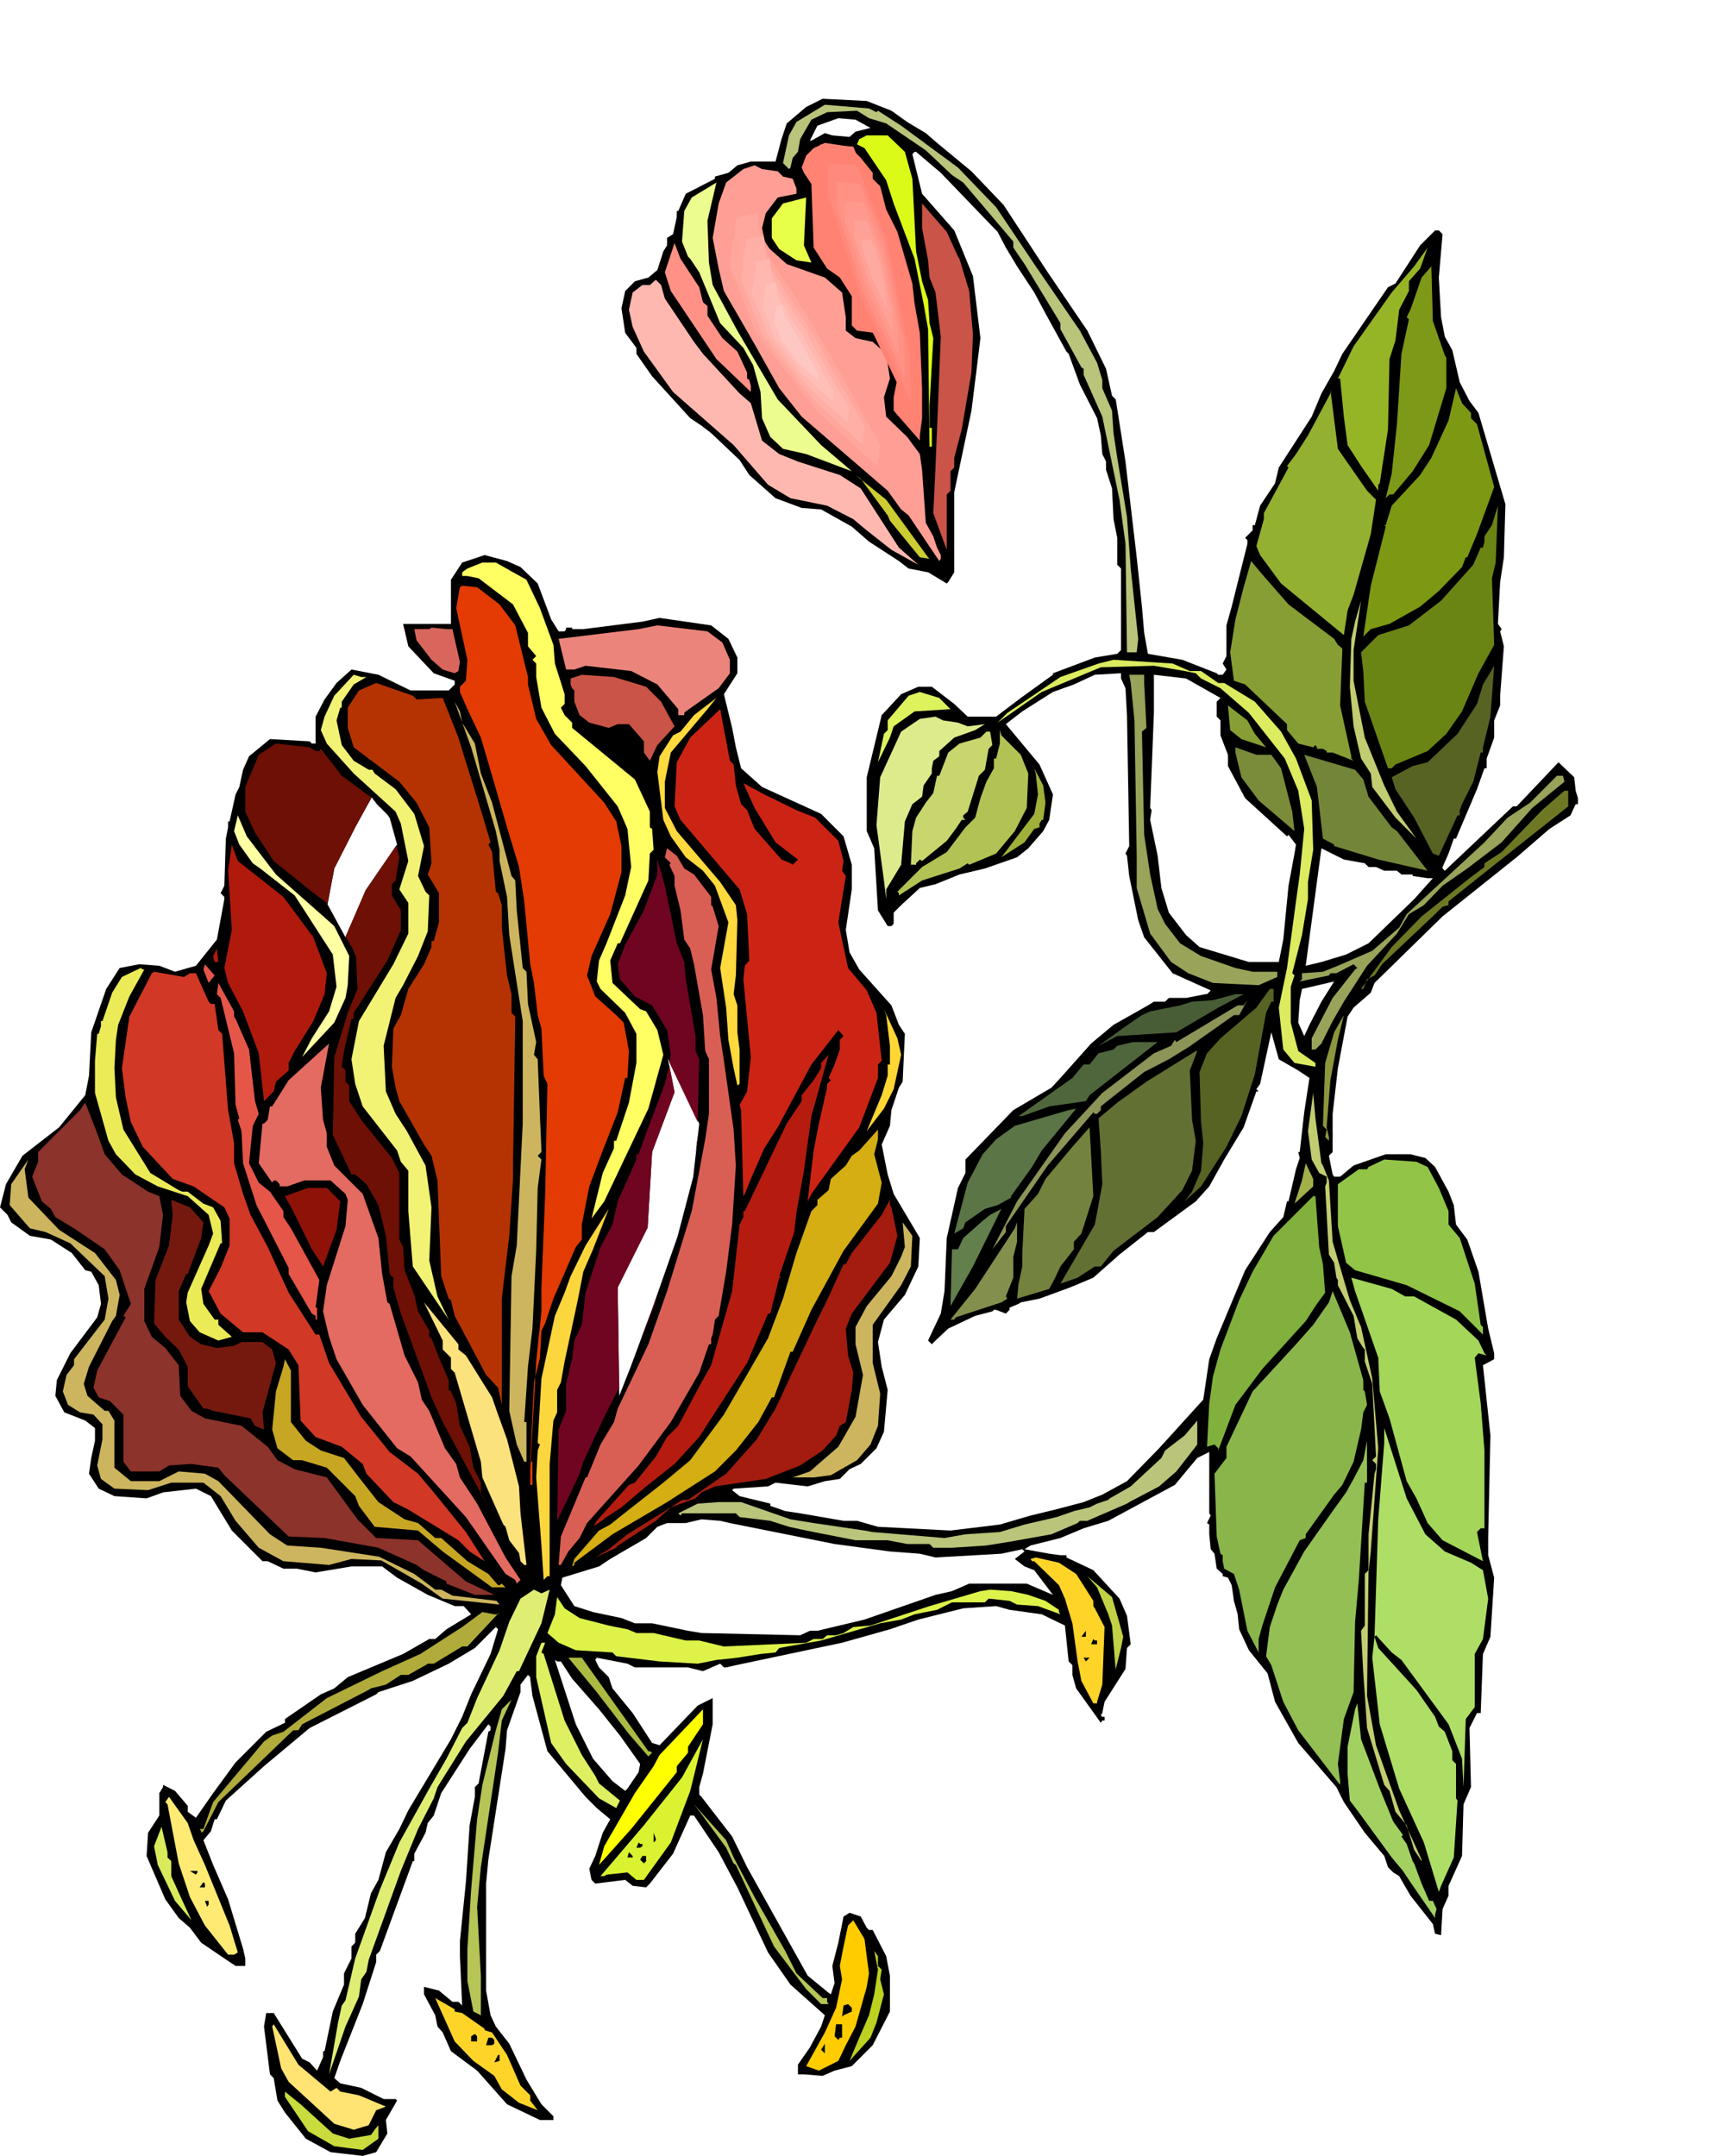 <svg xmlns="http://www.w3.org/2000/svg" width="7.686in" height="9.601in" fill-rule="evenodd" stroke-linecap="round" preserveAspectRatio="none" viewBox="0 0 2308 2882"><style>.brush1{fill:#000}.pen1{stroke:none}.brush2{fill:#bac47a}.brush4{fill:#ff8273}.brush5{fill:#ff9e94}.brush8{fill:#c95447}.brush17{fill:#879e35}.brush20{fill:#c2cc70}.brush24{fill:#566323}.brush26{fill:#99a359}.brush30{fill:#ccb55e}.brush41{fill:#b01a0d}.brush44{fill:#e55649}.brush74{fill:#ffd429}.brush81{fill:#b7c456}</style><path d="M2247 0h61-61zM796 983l30-2 8-3h5l28 64 2 18-20-33-48-36-13-13h3l5 5z" class="pen1 brush1"/><path d="m1192 148 21 15 25 15 15 13 46 38 43 45 59 90 53 78 25 51 8 36 5 5 13 83 15 128 7 66 3 35 5 28 46 8 46 18 2 2h6l5-7-5-8 5-10v-41l7-25 21-84v-5l-3-3 10-10v-7h3l7-26 20-30 5-21 44-68 13-31 17-30 11-23 61-89 10-5 33-51 20-20h5l5 5-5 58 3 53 5 26 10 18 10 43 13 25 12 16 36 122-2 71-5 33-3 56 5 7-2 3 5 20-5 66v13l-8 20v23l-10 28v13h-3l-10 28-28 66h-3l-7 20-8 18v2l3 3 91-86h5l56-59 21 20 2 18 3 10v8h-3l-7 15-28 18-44 38-99 79-91 89-5 13-23 20-8 12-13 69-7 61v51l-5 5 5 25 2 3h8l18-15 43-15h33l20 5 13 12 18 33 7 18 3 26 15 20 15 43 13 76 8 33v8l-15 8 10 94-3 135v25l8 30-5 79-10 23-3 79h-5l-10 20 2 79-10 23-2 69-18 40v13l-8 18-2 35-8-2-3-13-30-38-15-26-8-5-7-7-5-15-26-31-28-41-10-20-51-59-31-55-10-38-25-31-13-28-2-20-5-18-3-21-5-10-7-2v-3l-8-7-3-20-5-6-2-20v-13l-3-2 5-10-2-3v-82l-16 8-30 36-89 48-33 10-31 13-40 10-8 5 33 6 15 2h8v3l36 17 35 38 10 23 5 38-5 5-2 28-28 44-3 15-2 3 2 2h3v5h-3l-2 3-33-46-5-18v-13l-5-5-5-48-31-15-43-6-18-5-44 3-60 15-38 13-64 18-142 30-13 3h-3l-5-5-23 10-20-5h-71l-10-5-41-8-2 3 5 10 13 13 5 15 27 33 26 40 10 3 51-53 20-10v35l-13 66-5 18v10l3 3 41 53 20 41 81 145 28 23 3 2 5-15-3-23 8-31 7-35 8-5 15 5 8 15 3 3h5l18 35 5 26v48l-23 45-28 28-23 6-16 7-25-2h-8v-13l16-23 15-28 5-15-46-41-30-43-41-87-25-47-33-49h-5l-23 51-31 40-5 5-18-2-10-8-40 5-5-5-3-15 8-17 10-31 10-18-18-15-15-15-51-61-20-74-3-23v-2l-3-3-10 13v10l-18 51-2 25-23 148-3 32v143l6 33 7 15 18 23 23 48 20 33 16 16v5h-18l-44-21-40-45-35-26-11-25-7-8-3-15-15-28v-10l20 5 18 15h8l5 5-3-66v-20l8-79 5-76 7-38v-13l5-5 13-69 3-2v-5l-3-3-25 33-38 59-10 30-8 10-3 13-15 28v10h-2l-44 120-5 5v10l-18 56-30 76-8 23 8 7 28 6 30 15h16l2 2-15 26 2 18-15 25-18 5-43-5-33-18-28-35-10-16-5-30-5-5-8-64 3-18h10l38 61 10 5 10 11 8-18v-8h2l11-53 15-36v-15l10-20v-16l5-5v-12l13-21 8-33 10-18 10-37 18-31 12-25 57-95 15-30 12-30 26-54 10-33-3-3-28 28-35 21-48 23-46 15-3 3-89 45-61 51-51 46-12 25h-3l-5 16-10 12 13 33 20 46 20 66 3 13v10h-13l-15-10-31-21-15-20-15-13-18-25-25-58 2-31 15-23v-30l5-8v-3l16 8 17 20v8l11 8 23-33 30-41 41-41 25-12v-5l48-33 18-8 18-15 74-31 35-20h8l15-13 33-20-10-11h-12l-36-15-41-23-20-15h-41l-48 8-25-5h-18l-21-10h-7l-41-41-28-46-20-10-44 5-22 8-43-3-21-10-13-20 3-21 5-23v-17l-13-10-28-11-12-22 2-21 18-36 36-48 5-18-3-25-10-18-8-2-18-23-28-18-28-5-25-18-5-10-10-10 8-31 22-38 49-38 35-43 5-26 3-58 20-58 18-28 26-5 27 2 21 8 28-8 28-35 10-54v-3l-5-5 5-10 2-63 3-15v-8h2l8-36 5-10 5-23 8-18 28-23 53 3 3 3h5v-36l12-23 16-22 20-18 36 7 43 21h51l8-8v-5l-28-10-34-36-7-30h64v-59l15-23 30-10 30 8 18 8 23 22 18 48 10 16h8l2-3v-2h8v2h15l79-10 23-5 69 10 23 18 12 25v21l-18 28 11 45 5 26 7 28 28 25 79 36 30 30 11 38v33l-8 54 5 30 13 23 43 48 10 26 8 12-3 64-5 8-10 30-2 21-11 25 8 40 8 26 35 59-2 38-18 38-28 33-8 30 5 33 8 31-5 56-10 22-21 21-15 7-13 13-20 3-23 7-43-5-10 5-46 3-2 2 10 8 41 10v3l20 7 20 3 58 10h18l28 8 97 5 66-8 41-12 33-8 38-10 25-10 33-18 43-44 59-65 8-54 10-28 38-91 33-51 18-20 5-21h2l10-43 5-15-2-8h2l6-53 7-46-15-10-26-15-10-36-15 69-5 7 3 3h-3l-17 48-26 43-20 36-18 20-56 41h-8l-38 30-35 31-31 13-41 15-25 5-3 2-12 5v3l-5 5-13-5h-3l-2 2-23 6-36 17-17 16-5 5-5-5 17-36 5-30 3-71 15-67 10-20v-18l64-66 51-30 12-13 41-46 30-25 46-26 8-5h15l5-5h23l26-5h2l5-5-51-23-38-48-8-23-12-59-3-27-2-3 5-10-3-175-2-36-6-13v-7l-35 2-28 13-28 10-41 26-22 17 45 54 18 40-5 34-8 15-20 23-15 12-43 15-34 8-32 13-21 5-25 23-10 10v15l-3 3h-5l-13-21-5-83-10-23v-72l20-83 26-28 23-10h18l30 23 18 17h38l33-25 43-31v-2l56-21 30-5 5-5V760l-5-5v-36l-5-25-2-41-8-25v-11l-5-10-2-25-5-23-23-45-15-41-3-3-28-51-15-28-23-35-15-25-11-21-76-79-33-28h-2l-3 3 13 53 43 49 25 61 10 83-5 41-7 56-23 109v107l-8 13-2 2-25-15-26-5-13-10-40-26-23-20-41-23-26-2-35-13-35-31-13-20-38-36-13-10-15-10-51-56-21-30v-8l-15-20-5-33 5-23 13-13 18-5 12-10 8-25 5-8v-10l8-5 5-23v-8h2l10-23 39-20v-3l18-5 12-10 18-5h33l8-30 7-21 26-22 22-11 59 3 33 13zM935 1502l-8 71-21 80-34 97-29 78-15 38-2-145 40-80 6-101 15-40 15-40-9-45 42 87zm-414-409 10 36-42 61-27 63-24-44 9-48 29-57 21-38 1 1 3 4 3 4 5 5 5 5 4 4 2 3 1 1zm1111-160-5 5v20l5 5v20l10 26v15l23 43 45 41 11 10 2-2 10 13-2 12-8 43-7 72-6 30h-40l-66-20-18-16-23-30-10-33-5-43-10-48 2-13-2-3 5-127v-51l43 5 46 26zm193 221 5 5h10l11 5h17l6 5h15v2l20 3h7l-25 28-61 59-30 15-33 10-21 5 21-157 30 15 28 5zm-74 216-7 15-8-18 2-30 3-15 43-10-17 27-16 31zM1164 171l-20 5-8 7-23-2-10-3-18 10h-2l10-20 28-10 23 2 20 11zM976 2036l140 28 74 10 40 3 21 5 88-5 28-6 3 3-13 10 13 10 13 5 25 33-35-15h-77l-23 10-22 5-95 33-63 15h-10l-13 6-132-3-18-3-48-10h-23l-18-7-38-8-25-8-18-28 2-10 49-15 15-10 48-28 15-15 13-5h25l21-5 25 2 13 3zm-226 185 15 23 36 41 28 35 27 38-2 11-15 22-3 3-17-13-26-30-23-46-28-86 3 2h5z" class="pen1 brush1"/><path d="m1172 150 2-2 31 20 76 56 51 53 51 76 61 89 23 43 7 23v11l13 30 2 30 5 33 13 79 5 69 10 94-2 18h-13l-2-145-8-59-23-111-25-56v-8l-3-2-28-51v-8l-48-79-15-22v-8l-67-79-15-10-35-33-53-36-23-7-16-10-40 2-21 10-15 26-3 17-7 8-3 13-2 2-8-8 8-37 10-18 38-23 59 5 10 5z" class="pen1 brush2"/><path d="m1210 203 10 36 5 97 8 40 8 25 2 31 5 20-5 90v30h3v25h-3l-2-157-6-34-12-60-28-74-10-31-29-43-10-5 3-7 10-5h28l23 22z" class="pen1" style="fill:#dbfa17"/><path d="m1151 211 16 20v8l10 10 8 31 15 30 20 69 3 27 7 39 3 74v40l-3 23v7l-35-40v-18l5-25-8-41-23-20-23-3-7-7v-39l-16-25-17-12-18-28-3-85-10-15-3-7 6-16 10-10 15-7 33 5 15 15z" class="pen1 brush4"/><path d="m1040 229 7 7 13 3 5 13v7l-25 5-16 21-5 20 5 23 28 25 51 18 23 20 5 33v18l13 10 23 5 18 16 5 33-8 25 3 26 28 27 17 23 3 21 5 71 10 18 5 15 5 10v5l-2 3-41-61-10-8-18-25-115-99-30-38-33-59-41-71-7-30-8-41 8-46 10-28 23-18 15-5 10 5 21 3z" class="pen1 brush5"/><path d="m948 351 5 30 33 61 54 92 58 61 33 28 8 7-61-23-31-7-17-16-11-25-2-35-10-36-13-23-31-33-28-68-12-18-3-3-8-20 3-41 10-18 33-20-12 51 2 56z" class="pen1" style="fill:#edfc8e"/><path d="m1085 351-20-3-23-15-10-15v-26l15-20 31-8-3 64 10 23z" class="pen1" style="fill:#e8ff4a"/><path d="m1281 343 2 3 13 43 5 58-2 51-13 76-10 38v13l-5 5v26l-5 5v74l-18-49 3-63 7-173-7-59-8-20-2-23-8-43v-33l33 38 15 33z" class="pen1 brush8"/><path d="m935 384 5 20 6 5v13l20 30 20 18 13 28v8l3 2 2 8v8l-46-44-61-91-8-25 11-33 2-6 8 21 25 38z" class="pen1" style="fill:#ff9187"/><path d="M1884 376v13l-13 25-5 41-8 25-2 94-11 72-2 2v8l-23-33-18-28-5-38-5-51h-3l21-43 51-72 30-35 18-25-10 28-15 17z" class="pen1" style="fill:#96b526"/><path d="m1932 475 2 3v41l-23 76-22 35-26 31h-5l-5 5 8-33 7-66 6-94 10-46-3-3 5-10 15-43 13-15 2 73 16 46z" class="pen1" style="fill:#7d9917"/><path d="m889 399 39 58 12 16 49 53 15 13 15 50 23 18 25 10 56 18 28 18 51 79 26 23-36-20-33-26-18-15-35-18-49-10-30-18-46-53-81-71-39-54-15-33-5-23 5-23 13-10h10l8-7 7 7 5 18z" class="pen1" style="fill:#ffb8b0"/><path d="M1967 552v7l8 8 23 84-23 63-13 31h-2l-5 13-31 32-25 21-41 23-25 7-10 10 10-68 20-79-2-2h2l8-26 38-41 15-23 23-50 10-43 8 20 12 13z" class="pen1" style="fill:#7d9914"/><path d="m1828 656 12 12-7 46-23 81-8 21-5 33-84-69-28-38-5-12 10-36v-8l33-61-2-2 12-16 16-25 30-56v-5l10 79 39 56z" class="pen1" style="fill:#94b030"/><path d="m1241 745 2 2-13-2-40-49-3-7-36-49-7-5 41 33 56 77z" class="pen1" style="fill:#cc3"/><path d="m1995 773 3 89-21 38-22 51-21 30-25 23-43 18-5 5h-5l-31-89-2-41-3-25 23-23 41-13 43-33 43-48 10-23h3l2-8v-7l10-15 8-26-3 76-5 21z" class="pen1" style="fill:#6b8515"/><path d="m1723 808 61 46 5 8 6 5-3 76 15 68v3l3 3-28-11h-8v-2l-5-3h-8v-2l-2-3-3 3-20-5-15-18v-8l-56-53-15-5-5-38 7-44 11-43 10-35 15 18 35 40z" class="pen1 brush17"/><path d="m704 775 18 38 18 49 2 25 13 41v13l-5 5 5 10 10 10v7l84 69 20 43v21l3 2 2 28-5 5-2 36-38 84h-3l-10 23 3 30 37 35 8 3 15 25 8 33-20 72-59 124-17 23 15-61 15-33v-10h3l17-51 10-53v-39l-15-28-33-32-5-10 3-28 10-23 25-64 8-38-5-51-13-30-43-54-41-43-18-35-7-41v-18l-5-5 5-5-11-13v-18l-20-38-46-35-15-3h-7v-5l7-5 20-8h18l41 23z" class="pen1" style="fill:#ffff63"/><path d="m668 808 21 28 17 69v10l11 46 20 35 71 77 16 25 7 33v35l-15 56-25 56-6 26 11 28 28 25 10 10 7 38-2 36h-3l-10 46-20 51-18 48-10 51v20l-8 10-30 69-11 33-5 10-2 36-8 33-5 106h3v31h-3v-21l8-144 7-67v-32l5-125 3-147-5-11-3-63-5-18-5-43-5-25-8-84-7-46-16-53-20-69-15-51-18-38-10-23v-7l8-8 2-28-15-69 5-28 3-2 20 2 30 23z" class="pen1" style="fill:#e33b03"/><path d="M1810 885v25l15 76 26 64 17 35 26 36-28-28-31-41-2-18-13-20-10-43-5-53 2-64 5-23 8-28-10 66v16z" class="pen1 brush20"/><path d="m966 859 10 23v18l-15 20-44 31-2 2v3h-8v-8l-28-33-35-18-61-7-15 5h-11l-10-41 107-13 25-5 67 8 20 15z" class="pen1" style="fill:#eb857b"/><path d="m605 841 10 44-2 12-5 3-16-5-15-13-20-26-3-15h20l3-2 20 2h8z" class="pen1" style="fill:#d9665c"/><path d="M1591 897h15l23 16h8l41 25 35 40 20 36 21 56 2 66-7 43v23l-8 48-13 51 3 3-5 15v48l10 38 23 16v5l-28-5-15-18-6-56 11-53 12-89 5-36 6-61-8-51-18-43-48-61-38-33-26-13-7-7-15-3-41-7-71 2-79 33-59 41 13-13 71-48 51-18 20-5 79 5 23 10z" class="pen1" style="fill:#dceb5f"/><path d="m1985 991-2 8v7h-3l-10 39-15 30-3 8v7h-3l-25 54-8-3-25-48-25-38-5-16 28-15 20-5 40-38 26-40 8-26 15-25-5 68-8 33z" class="pen1 brush24"/><path d="m490 905-17 10-16 23v8h-2l-5 17 7 33 16 21 20 12h5l3 5 28 21 25 33 13 43-8 40 10 21 5 5-2 48-13 33-20 39-10 17-16 64 3 61 13 30 15 23 25 46 8 56-3 71 11 48 15 31-48-71-6-74v-54l-10-12-5-15-46-59-10-30-5-33 10-51 46-76 20-41v-41l-12-18 12-38-10-50-7-16-56-51-36-40-8-18 5-18 13-28 26-28 10 3h7z" class="pen1" style="fill:#f2f275"/><path d="m864 918 20 20 18 33-23 25-10 21-8-11v-15l-20-23h-15l-12 5-26-7-13-10-7-18v-15l-3-3-2-5v-8l15-5 43 3 43 13z" class="pen1 brush8"/><path d="m1530 913 3 60-6 5 3 138 8 53 10 46 10 20 20 26 28 17 46 16 23 5h33v7l-25 11-61-3-33-13-23-15-28-38-18-61v-43l-3-181-5-50-2-11h20v11z" class="pen1 brush26"/><path d="m557 935 35-2 21 53 7 23 20 64 16 53-3 3 5 10 5 53 3 2 5 16v30l7 64 6 25v25l5 5-3 199v18l-5 76-10 84v142l-5-23-16-17-42-79-5-21-3-2-10-30-5-128-8-33-10-15-33-58-5-18-5-28 2-51 10-18 10-35 21-33 10-23v-8h3l7-25v-39l-15-25 5-15-3-48-17-33-23-28-61-46-8-26v-27l15-23 23-10 49 17 5 5z" class="pen1" style="fill:#b53302"/><path d="m1271 948-48 3-28 20-5 15-16 33 8-38 5-5v-13l28-33 15-5 26 8 15 15z" class="pen1" style="fill:#def25e"/><path d="m897 1006-8 39v35l16 31 58 68 21 31 2 20-2 74-3 25 5 15v36l3 23v46l-3 2-5-23-7-38-3-43-8-53 11-61-18-49-16-20-23-18-20-28-10-22-8-64 3-21 18-28 10-5 18-22 30-23-12 15-49 58z" class="pen1" style="fill:#ffd93d"/><path d="m618 966 17 28 8 40 15 39 18 68 8 30 5 6 2 40 8 77 5 5 2 43 11 51-3 17 5 6 3 76 2 46v2l-5 5 5 5-5 38-2 84-5 104-6 51-5 74h3v53h-3l-10-23-10-45 3-180 7-41 8-163v-137l-18-115-3-51-10-48v-15l-5-25-33-112-22-61 7 13 3 15z" class="pen1 brush30"/><path d="m1678 981 15 18-33-11-15-12-3-33 26 20 10 18z" class="pen1 brush17"/><path d="m981 1022 3 28 7 25 8 8 10 25 36 41 12 5 3 2 7-7-30-23-28-46-15-33 28 15 43 21 25 10 31 31 7 27-2 13 5 7-10 62 13 61 25 30 13 30 7 64-5 5v18l-25 66-64 89-5 10 8-68 7-36 11-48v-5l5-5-3-3 8-18 7-20v-13l5-5-7-8-36 46-45 84-18 28-18 41-8 20-2 3-3-115-2-7 10-18 5-46-10-104 2-18 6-7-3-62-10-33-79-93-8-18 3-59 18-33 40-38 13 69 5 5z" class="pen1" style="fill:#cc2414"/><path d="m1281 966 13 5 23-3-13 8-28 10-20 18v7l-8 6-2 10v7l-11 16-2 15-13 10-10 23-5 58-20 33v13l-3-25-10-74 5-64 28-61 25-17 21-3 10 5 20 3z" class="pen1" style="fill:#deeb8d"/><path d="m1365 1009 10 25-2 46-16 31-25 30-36 15-2-2-11 7-50 16-31 20v-3l-2-2 33-33 33-20 25-33 13-13 7-26 8-22 10-18v-13h3l5-20v-18l2 7 26 26z" class="pen1" style="fill:#b3c254"/><path d="m1327 996-5 5-5 28-8 8-15 48-6 5v3l3 3h-5l-8 12-12 16-33 27-3-2-5 5v2h-7l2-45 5-18 13-20 10-13 5-23h3l12-31 15-12 28-8 8-8h5l3 18z" class="pen1" style="fill:#c9d66d"/><path d="M422 1004h5l2-3 28 36 41 30 10 13-2-3-2-2-2-3-2-2-1-1-1-2-1-1-21 38-29 57-9 46h-1l-20-15-51-41-25-38-13-28v-33l18-43 23-15 45 5 8 5zm100 92 2 2v4l-2-6zm3 11 1 1 3 12-4-13zm5 23 4 16-5 31-5 5v15l12 20v26l-18 41-45 70v8h-3l-10 43-3 21 5 5v15l5 5v21l16 25 41 51 10 20v89l5 10 2 31 13 33 5 22 15 26v8l3 2 10 26 13 30v13l3 2 7 16 5 30 13 28 5 28 10 20v13l10 20-61-114-15-33-13-36-28-76-10-35v-13l-5-5-3-31-2-20-10-41-16-28-15-13h-5l-25-53 2-104 18-59 13-32-2-43-5-12-9-15 27-62 41-60z" class="pen1" style="fill:#6e1005"/><path d="m1700 1009 13 18 15 58 3 26-48-41-23-31-8-33v-7l28 10h20z" class="pen1" style="fill:#7a8c3a"/><path d="m1823 1042 7 23 31 41 7 5 41 53-66-15-59-18v-2l-15-8-8-69-17-43 68 20 11 13z" class="pen1" style="fill:#738538"/><path d="m1398 1073-3 23h-2l-3 5v5l-7 2-13 18-31 20 44-58 5-26-3-28-2-7 12 23 3 23z" class="pen1" style="fill:#a1b038"/><path d="m2092 1045-43 35-41 46-46 35-33 23-25 26-20 12-16 26-40 43-31 48-15 26-15 30-8 8h-5v-15l28-54 30-38 3-2-5-5-23 12h-8l-2 3-39 8 3-3v-8l28-2 20-8 46-20 36-31 10-18 104-96 31-33 30-20 36-36h8l2 8z" class="pen1 brush26"/><path d="m2097 1078-125 99-35 28v5l-8 2-10 10-71 67-10 15-10 5-5 13h-3l41-56 40-41 64-51 20-15v-5l23-15 54-56 30-26h5v21z" class="pen1" style="fill:#6e7824"/><path d="m369 1169 60 53 18 16 20 40-2 39-3 17-15 33-43 46 13-25 23-36 10-33-5-43-38-59-13-20-46-36-10-7-18-25-7-18 5-21 12 28 39 51z" class="pen1" style="fill:#ffffa3"/><path d="m379 1199 40 54 18 48-3 28-15 36-25 40-8 16v10l-17 15-3 13-13 13-7-64-21-56-20-38-5-20 10-51-5-79 5-35 8 22 61 48z" class="pen1 brush41"/><path d="m915 1161 13 8 23 30v11l2 2 8 26-10 58 7 38 5 51 5 33 13 92 3 48-5 79-8 63-10 59-5 5-3 20-2 5v8h-3l-13 38-38 66-43 58-69 77-10 20-15 18-10 18h-3l3-38 33-79h2l18-44 18-30 5-18 41-86 25-71 33-107 18-96 5-34v-73l-5-11-3-48-12-68-5-21-8-12-5-39-8-33v-13l-7-15 2-2-8-8 3-12 13 10 10 17z" class="pen1" style="fill:#d95f54"/><path d="m905 1261 10 25 2 23 13 76v20l5 11-2 84-38-80 2-10-5-33-20-33-23-12-20-23-3-20 10-26 25-46 18-48v-20l10 35 16 77zm28 257v7l-3 16 3-23zm-53 210-6 20-18 45 16-43 8-22zm-52 127-20 39-28 60-5 16-18 38-12 25 2-122 10-25v-36l8-33 3-25 10-21 5-43 20-61 16-30 7-31 25-56v-7h3l10-28 25-66 6-25 7 36-15 40-15 40-6 101-40 80 2 134z" class="pen1" style="fill:#700521"/><path d="m287 1286-2-8 5-10 2 18h-5z" class="pen1 brush41"/><path d="m279 1314-7-18 2-7 13 15-8 10z" class="pen1 brush44"/><path d="m193 1296-20 36-15 38-3 20-2 38 2 39 10 43 36 58 38 23 5 2h7l21 16 13 5 10 18 2 30h-2l-26 61 3 20 15 21h5v7l18 16-18 5-25-11-13-15-5-25 2-13 28-63 6-16-6-25-28-25-40-13-30-16-26-27-10-18-18-64v-43l3-36h2l3-10v-7h2l13-38 13-21 25-12 3 2h2z" class="pen1" style="fill:#ebeb57"/><path d="M254 1301h8l17 38 3 3h5l5 35 5 5 8 102 8 44v27l12 41 10 28 23 43 28 61 36 56h5l13 38 43 72 38 47 38 29 21 25 43 53 25 39-20-13-15-15-67-41-20-10-36-38-5-13-28-23-35-13-20-22-3-74-13-21-35-23h-26l-30-25-16-30 16-31 12-30v-36l-7-15-41-28-28-10-40-43-16-33-7-33-5-39 10-69 30-58 3-2 40 7 8-5z" class="pen1" style="fill:#d13826"/><path d="m313 1359 2 3 18 41 8 69 5 17-8 16-5 50 13 26 15 12 18 26v8l10 15 38 69-5 37h2v16h-2v-5l-5-3-31-53v-8l-43-84-18-56-2-43-5-15 2-2-5-18-2-69-18-74-5-5 2-15 21 38v7z" class="pen1 brush44"/><path d="M1703 1339h-3l-7 15-15 82-18 56-20 41-34 53-22 20 10-13 12-28 3-37-3-28-2-67 10-25 18-20 48-41 18-25h5v17z" class="pen1 brush24"/><path d="m1629 1347-56 33-79 5-25 13 36-26 22-15 11-5 40-8 16-5 28-2 30-8h11l-34 18z" class="pen1" style="fill:#485c36"/><path d="m1650 1357-61 43-26 16-33 17-43 34-15 12v5l-5 5h-3l-2-2-61 71-56 81v8l-18 23 33-64 64-91 50-54 69-53 23-10 5-8 2 3 82-49h8l5-7-11 20h-7z" class="pen1" style="fill:#8c9457"/><path d="m1205 1410-10 46-13 26-23 30 20-48 8-26v-15h3v-25l-5-41-3-8 18 39 5 22z" class="pen1" style="fill:#ffd633"/><path d="m1779 1444-5 63 3 13v5l-5-5 2-10-5-5 3-84 12-41 13-23-8 33-10 54z" class="pen1" style="fill:#8c963d"/><path d="m1457 1464-5 8-49 7-36 13h-5l72-51 15-18h8l12-15 20-5 5-5 21-5h33l-91 71z" class="pen1" style="fill:#4f663d"/><path d="m432 1497 5 18v18l10 25 38 38 21 59 5 48 7 38 3 2 20 69 18 36 5 23 10 15 21 50 15 21 5 18 23 35 38 72 20 30-5 5-2-5-13-8-53-76-74-81-18-11-46-58-35-61-10-30-8-34 5-35 25-79 3-35-3-8-20-18h-35l-23 8h-10v-3l-5-5h-3l-2 3-18-26 5-53h2l5-5 3-18h3l22-35 54-49-11 59 3 43z" class="pen1" style="fill:#e36b61"/><path d="m1591 1431 3 66 5 28-5 40-13 26-33 36-59 45-17 21h-8l-23 15-23 8 46-79 10-54-2-45-3-43 25-21 39-28 66-41h2l-10 26z" class="pen1" style="fill:#637033"/><path d="m1075 1565-10 56-3 26-20 59 3 2h-3l-12 48h-3l-28 66-48 74-16 25-33 36-38 30-33 28-23 15-2 2-12 8 4-7 43-48 8-3 28-35 15-26 15-15 31-58 13-23 28-99 10-89 5-10v-8h2l56-117 20-30v-8l16-20 10-16v-7l10-11-23 82-10 73z" class="pen1" style="fill:#b51c0f"/><path d="m1767 1555 2 3 8 20 5 82 23 78 15 36 15 69 8 93-10 138-3 28-2 165 12 66 31 87 30 66v2l-10-15-10-33-15-18-8-28-7-8-23-76-3-45-2-28-3-57 5-7v-69l5-5v-48l8-81 2-6v-7l-5-5 5-5-5-97-10-30v-16l-2-2-8-13-5-30-21-41v-7l-2-3-3-20-7-11-5-91 2-5v-8l-10-5-10-18-5-38 7-51 3 34 8 60z" class="pen1 brush20"/><path d="m140 1543 23 27 35 23 15 6 5 25-5 43-20 56v43l10 21 18 15 18 23 2 41 15 20 18 10 49 10 35 28 13 18 23 12 43 11 41 56 25 25 56 3 64 55 38 18h-26l-38-15v-3l-30-15-10-7-51-23-72-13-48-2-86-82-8-10-36-5-30 2-13 8h-38l-10-13v-63l-18-18-15-5-7-13 5-23 38-71-3-2 10-16-15-45-20-28-41-28-25-15-6-11-12-10-13-33 8-20v-13l56-56 7-10 16 41 10 28z" class="pen1" style="fill:#8c332b"/><path d="m1380 1560-28 39v2l-18 10-17 5-26 18-3 8-12 7 18-68 20-38 18-20 25-18 72-21 10-2-46 56-13 22z" class="pen1" style="fill:#5b7547"/><path d="m1446 1649-10 11v10l-18 23-7 15-8 15-43 13 2-20 5-23v-18l3-59 18-20 10-20 36-43 23-26 5 92-16 50z" class="pen1" style="fill:#73823d"/><path d="m1169 1543 10 38-5 28-46 63-43 79-25 56h-3l-22 61h-3l-18 33-30 38-28 28-64 41-73 43-51 38v3l-3 2 3-10 33-38 15-8 15-12 56-44 36-30 45-61 59-102 20-53 18-61 20-56 8-8v-7l15-13 3-15 20-18 8-13 10-7 25-28v13l-5 20z" class="pen1" style="fill:#d4ae12"/><path d="m38 1601 41 43 48 31 28 36 5 20-5 28-5 7-31 61-7 23 5 16 23 20h5l8 13v63l22 18h38l26-13 35 3 18 10 69 71 23 15 45 3 78 12 47 23 28 21h8l15 8 59 7 4 5-76-8-28-20-54-31-40-2-30 8-61-5-33-18-31-36-20-33-23-18h-43l-31 10-45-2-18-13-5-18 7-35v-20l-12-13-18-3-16-10-7-18 5-22 10-13v-8l41-53 5-28-5-30-46-44-33-15-21-5-27-31 2-28 23-33-5 13 5 38z" class="pen1 brush30"/><path d="m1909 1560 15 28 13 31v18l15 18 20 61 8 55 3 3v10l-31-31-71-35-69-20-12-10-11-49v-56l28-20h11l2-3 21-10 43 3 15 7z" class="pen1" style="fill:#91c447"/><path d="m1756 1586-25 23 10-31 5-23 10 21v10z" class="pen1" style="fill:#a3b04a"/><path d="m455 1606-5 38-18 49-15-23-25-51-11-20 31-11h25l18 18z" class="pen1" style="fill:#8f1208"/><path d="m1764 1667 5 23 3 38-11 15-15 23-58 64-36 48-23 61v-3l-5-5-10 3 3-58 5-36 10-36 25-66 18-38 28-48 25-25 28-28h3l5 68z" class="pen1" style="fill:#82b03d"/><path d="m272 1634-3 21-18 48h-2l-10 23v38l15 23 15 10 21 5 23-3 10-5h28l13 10 5 18-18 66 2 23-12-5-6-10-50-10-8-3h-5l-21-30v-26l-12-23-18-17-15-18 2-58 18-46 5-41-2-20 25 10 18 20z" class="pen1" style="fill:#75190f"/><path d="m1192 1614 8 38-10 36-51 68-8 20 3 36 7 23-2 23-8 43-8 5-5 13-18 20-30 20-46 18-68 10-18 8-8 8-33 12-20 18-52 34-1 2-28 13 18-11 25-20 50-31 23-15h8l51-35 41-46 25-41 20-43 36-76 13-26 22-48h3l8-15 40-51 11-20v7l2 3z" class="pen1" style="fill:#a31c0f"/><path d="m780 1700-7 36-18 84-5 28-5 10v30l-5 11-5 58v150h-3l-5 5-3-46-7-91 2-36 3-8-3-2 5-86 18-84 13-31 8-22 20-41 31-49-21 54-13 30z" class="pen1" style="fill:#fcd63d"/><path d="m1271 1746 2-76h8l7-15 26-23 10-8 15-8-38 77-30 53z" class="pen1" style="fill:#637f4c"/><path d="m1218 1693-13 25-38 53v51l10 41-3 43-10 25-18 21-35 20-23 3h-28l23-8 38-33 23-40 10-56-10-41v-23l15-28 33-40 13-26 5-13-3-33 13 18-2 41z" class="pen1 brush30"/><path d="M1355 1680v28l-10 25 2 3-8 5-61 20-2 3h-5l33-41 53-81 3-8v26l-5 20z" class="pen1" style="fill:#828f4d"/><path d="M1879 1733h12l56 31 30 28 8 17 3 3-11-3-5 6 8 61 5 63v104h-5l-5 5 8 39-54-28-20-23-15-33-13-23-23-84-13-36-2-45-31-89-5-18 54 15 18 10z" class="pen1" style="fill:#a3d659"/><path d="M1823 1845v13l2 2 3 18-5 10-3 23-10 43-15 31-11 13-38 53v5l-8 3-33 63-17 51-5 18v18l-15-29-11-55-7-21-13-7-2-10v-8l-3-2-5-23-3-84 16-21v-15l35-74 58-63 23-26 21-30 5-15 23 55 18 64z" class="pen1" style="fill:#8ab54a"/><path d="m613 1804 10 8 35 56 8 23 12 33 16 63 2 36 8 69h-3l-5-5-2-11-13-17-5-18-3-3-28-63-2-21-20-68-15-51-5-5v-15l-11-11v-12l-25-51 46 56v7z" class="pen1" style="fill:#fce27c"/><path d="m389 1901 20 25 20 13 31 10 20 26 26 33 35 23 18 5 23 20h8l35 31 28 17 13 15h2l3-2 5 5h-18l-66-48-33-28-58-5-21-28-5-13-38-38-33-10h-12l-21-16-7-25 5-51 10-33 2-10 8 15v69z" class="pen1" style="fill:#c7a624"/><path d="m1573 1967-23 20-40 21-3 2-53 23h-10l-3 3-35 15-56 10-31 5-46 3h-25l-5-5h-30l-26-5h-43l-66-13-23-5-25-8-41-5-5-5h-72l-2 3-3-3 26-13 28-2h30l66 23 31 5 68 10 11 2 96 8 28-5 46-3 33-10 43-10 23-8 21-5 10-5 15-5 2-2 28-16 41-38 5-10 26-20 17-20v32l-28 36z" class="pen1 brush2"/><path d="m1906 2051 26 23 35 15 16 10 7 38-7 54-11 20v71l-12 16-3 91-2-38-18-46-63-86-13-10-21-23-2 2 5 15 51 56 25 36 5 13 8 7 10 26v12l5 5v46l2 3-5 76-17 38-3 8-20-66-33-72-26-86-10-89 3-28 5-157 8-102v-20l30 94 25 48z" class="pen1" style="fill:#aede66"/><path d="m1825 1982-8 130-5 56-2 94-13 36-8 60 3 23v5l-23-30-33-43-20-38-16-49-7-12 5-39 10-30 8-20 28-51 38-54 18-25 10-18 13-25 5-26v56h-3z" class="pen1" style="fill:#94bf54"/><path d="m1439 2104 23 36v7l2 3 13 25-3 77-7 23v2h-5l-16-30-5-26-7-51-10-33-8-18-33-32h-3l-2-3 7-2 31 7 23 15z" class="pen1 brush74"/><path d="m1497 2170 5 18-3 15-7 28v3l-5-61-5-15-15-36-13-15 33 28 10 35z" class="pen1" style="fill:#c2d145"/><path d="m735 2125-11 45-30 64h-3l-18 33-50 61-38 61-5 15-21 41-23 56-43 119-3 16-7 10-3 23-18 40-22 64 12-69 5-23 5-7 13-56 33-92 26-63 40-72 23-40 21-41 7-7 13-33 30-64 13-38 15-31 18-12 10 5 11-5z" class="pen1" style="fill:#e0ed73"/><path d="m1375 2132 23 8 18 12v3l2 3-30-11-28-2-10-5-28-3-5 5h-44l-20 10-30 6-18 7-28 5-79 23-56 10-5 6-20 2-31 5-28 3-25 5-51-3-58-7-5-5-49-3-23-10-15-13 10-25 3-23 10 15 20 13 39 10 25 5 12 5h23l43 10h18l33 8 110-5 10-5h12l6-5h12l10-3 13-8 23-2 79-26 68-20 13-2 28 2 23 5z" class="pen1" style="fill:#def24a"/><path d="m666 2158 2-3-43 46h-7l-38 23h-8l-3 2-23 13h-10l-20 13-20 5-3 2-89 46-5 8h-7l-100 96-20 39-3 2v-2l-2-3h5l13-36 68-81 11-8 15-5 58-45 74-36 51-23 56-36 27-20 16 3h5z" class="pen1" style="fill:#b0ab3b"/><path d="m1446 2188 6-8v8h-6zm21 5v5h-8l3-7 2 2h3z" class="pen1 brush1"/><path d="m724 2209 3 2 28 89 23 46 18 28 5 10 28 23-5 10-23-13-44-46-20-28-20-88v-28l7-18h5l-5 13z" class="pen1" style="fill:#def061"/><path d="M867 2341h2l3 2-5 5-26-30-43-56-38-46h18l89 125z" class="pen1" style="fill:#adba42"/><path d="m1452 2221-3-5h8l-5 5z" class="pen1 brush1"/><path d="m666 2343-18 120-5 33-5 53 5 92v53l-10-5-8-41v-43l5-79 8-94 7-46 18-73 8-28 13-13-13 28-5 43z" class="pen1 brush81"/><path d="m1828 2346 17 45 18 44 13 18-2 2 7 10 8 23 2 3 10 27 10 23h5l5 11-2 7v5l-33-48-10-15-15-18-46-63-10-13-3-36v-36l10-50 3-8 5 48 8 21z" class="pen1" style="fill:#a3d161"/><path d="M920 2335v8l-15 18v8l-61 76-43 48 7-25 41-71 25-36 8-15 58-61v20l-20 30z" class="pen1" style="fill:#ff0"/><path d="m897 2463-36 50h-10l-12-10-28 3-3 2h-5l58-68 51-64 28-51-17 69-26 69z" class="pen1" style="fill:#dbf230"/><path d="m259 2460 15 33 33 81 11 36-5 3h-8l-31-39-20-38-15-45-15-79-3-3 5-7 25 35 8 23z" class="pen1" style="fill:#ffeb73"/><path d="m981 2483 28 53 41 72 15 30 35 33h6v5l2 3h-10l-20-20-43-57-51-109-3-2-10-21-33-45-10-13 43 48 10 23z" class="pen1 brush81"/><path d="m224 2483 5 5v20l15 33 12 26-22-26-23-48-5-25 10-26 8 34v7z" class="pen1" style="fill:#d9eb5c"/><path d="m877 2460-3 3v-13l3 8v2zm-18 5v3l-3 2h-5l3-7 2 2h3zm-13 18h-7l2-7 5 5v2zm18 5-3 3-5-5 3-5h5v7zm-600 15-2 3-8-5h10v2zm10 20h-7l5-7 2 2v5zm5 23-2 3-3-8h5v5z" class="pen1 brush1"/><path d="m1162 2638-3 18-15 53-13 25-10 21-26 13-17-6 25-45 15-33 8-38-3-18 5-26 6-28 7-7 15 25 6 46z" class="pen1" style="fill:#fc0"/><path d="m1174 2628 5 5-2 13 5 20-10 38-8 20-28 31 13-31 13-30 7-28 5-33-5-25 5 7v13z" class="pen1" style="fill:#bdd121"/><path d="m608 2689 10 2 30 21v2l10 3 20 30 18 41 13 13v7l10 13-25-10-23-18-10-18-28-20-25-26-26-58 26 15v3z" class="pen1 brush74"/><path d="m1139 2689-11 5-2 2 2-15 6-2 5 5v5z" class="pen1 brush1"/><path d="m442 2796 8-5 5 5 25 5 36 15-13 5-10 20-20 6-26-8-61-56-10-18-12-56 2-3 33 54 43 36z" class="pen1" style="fill:#ffe373"/><path d="M1126 2724h-3l-2 3-5-5 2-16h8v18zm-488 5h-8v-7l5-3 3 3v7zm23-2v5l-3 2h-8l3-10h5l3 3zm437 13 5-8v13l-5-5zm-430 15-7 2 5-10h2v8z" class="pen1 brush1"/><path d="m445 2852 22 7 29-5 5-7 5-6v18l-21 15-38-5-35-20-31-46v-7l21 17 43 39z" class="pen1" style="fill:#c9db3d"/><path fill="none" d="m455 1034 34 26" style="stroke:#000;stroke-width:1;stroke-linejoin:round"/><path d="M1097 245v-52l44 3 47 113 37 187 2 73-79-164-51-160z" class="pen1 brush4"/><path d="M1108 262v-43h14l5 1h14l5 1 5 12 5 12 4 12 5 12 5 12 5 12 5 12 5 12 4 20 4 19 4 20 4 20 4 20 4 20 4 20 4 19v24l1 8v23l1 8-9-17-8-18-8-17-9-18-8-17-8-18-9-17-8-18-6-17-5-17-6-17-5-17-6-17-5-17-6-17-5-17z" class="pen1" style="fill:#ff897c"/><path d="M1119 280v-36h12l4 1h11l4 1 4 9 4 10 4 10 5 10 4 10 4 10 4 10 4 10 3 16 3 16 4 17 3 16 3 16 3 17 3 16 4 16v20l1 6v26l-6-14-7-15-7-14-7-15-7-14-7-14-7-15-7-14-4-14-5-14-4-14-5-14-4-14-5-14-4-14-5-14z" class="pen1" style="fill:#ff9185"/><path d="M1130 297v-28h7l3 1h15l3 8 3 8 3 8 4 8 3 7 3 8 3 8 4 8 2 12 3 13 2 13 3 13 2 13 3 13 2 12 3 13v21l1 5v15l-5-11-6-12-5-11-5-11-6-12-5-11-6-11-5-12-4-11-3-11-4-11-3-11-4-11-3-11-4-11-4-11z" class="pen1" style="fill:#ff998e"/><path d="M1142 315v-21h2l2 1h13l3 6 2 6 2 5 3 6 2 6 2 5 3 6 2 6 2 9 2 9 2 10 1 9 2 9 2 10 2 9 2 9v19l1 3v8l-4-9-4-8-4-8-4-8-4-8-4-9-4-8-4-8-2-8-3-8-2-8-3-8-3-8-2-8-3-8-2-8z" class="pen1" style="fill:#ffa197"/><path d="M1153 332v-12h11l12 28 9 47 1 19-20-42-13-40z" class="pen1" style="fill:#ffaaa0"/><path d="m1004 254-32 7-11 77 41 103 97 125 95 86 4-34-112-198-73-112-9-54z" class="pen1 brush5"/><path d="m1012 285-3 1h-3l-4 1-3 1h-4l-3 1-4 1h-3l-1 9-1 8-1 8-2 8-1 9-1 8-1 8-1 8 4 11 5 11 4 11 4 11 5 11 4 11 4 11 5 11 10 13 10 14 11 13 10 13 10 13 10 14 11 13 10 13 10 9 10 9 10 10 10 9 10 9 10 9 10 9 10 9 1-3v-4l1-4v-3l1-4v-4l1-3v-4l-12-21-12-21-12-21-11-21-12-21-12-21-12-21-12-21-8-12-8-12-7-12-8-12-8-12-8-12-7-11-8-12-1-6-1-6-1-6-1-5-1-6-1-6-1-5-1-6z" class="pen1" style="fill:#ffa79d"/><path d="M1021 316h-3l-3 1h-3l-3 1h-2l-3 1-3 1h-3l-1 7-1 7-1 6-1 7-1 7v7l-1 7-1 6 3 9 4 9 3 9 4 10 4 9 3 9 4 9 3 9 9 11 8 11 9 10 8 11 9 11 8 11 9 11 8 11 8 8 9 7 8 8 8 7 8 8 9 7 8 8 8 7 1-3v-6l1-3v-3l1-3v-6l-9-17-10-17-10-18-10-17-10-17-9-18-10-17-10-17-6-10-7-10-6-10-7-10-6-9-6-10-7-10-6-10-1-4-1-5v-5l-1-5-1-4-1-5v-5l-1-4z" class="pen1" style="fill:#ffafa6"/><path d="m1029 346-2 1h-2l-3 1h-2l-2 1h-4l-3 1v5l-1 6-1 5-1 5v6l-1 5-1 5-1 5 3 8 3 7 3 7 3 7 2 7 3 7 3 7 3 7 7 9 6 8 7 9 6 9 7 8 7 9 6 8 7 9 7 6 6 6 7 6 6 6 7 6 6 5 7 6 6 6 1-2v-7l1-3v-4l1-3-8-13-8-14-8-13-7-14-8-14-8-13-7-14-8-14-5-7-5-8-5-8-5-7-5-8-5-8-5-7-5-8-1-4v-3l-1-4-1-4v-4l-1-3v-4l-1-4z" class="pen1" style="fill:#ffb7af"/><path d="M1037 377h-1l-2 1h-3l-2 1h-3l-2 1v4l-1 3v4l-1 4v4l-1 4v4l-1 4 2 5 2 5 2 5 2 5 2 5 2 6 2 5 2 5 5 6 5 6 5 7 5 6 5 6 5 6 4 7 5 6 5 4 5 4 4 5 5 4 5 4 5 5 4 4 5 4v-1l1-2v-7l1-2v-1l-6-10-5-10-6-10-6-10-5-10-6-10-5-10-6-10-4-5-3-6-4-5-4-6-3-6-4-5-4-6-3-5-1-3v-3l-1-2v-6l-1-3v-2l-1-3z" class="pen1" style="fill:#ffbfb8"/><path d="m1046 408-8 1-3 20 10 26 24 31 24 21 1-8-28-50-18-28-2-13z" class="pen1" style="fill:#ffc7c1"/></svg>
